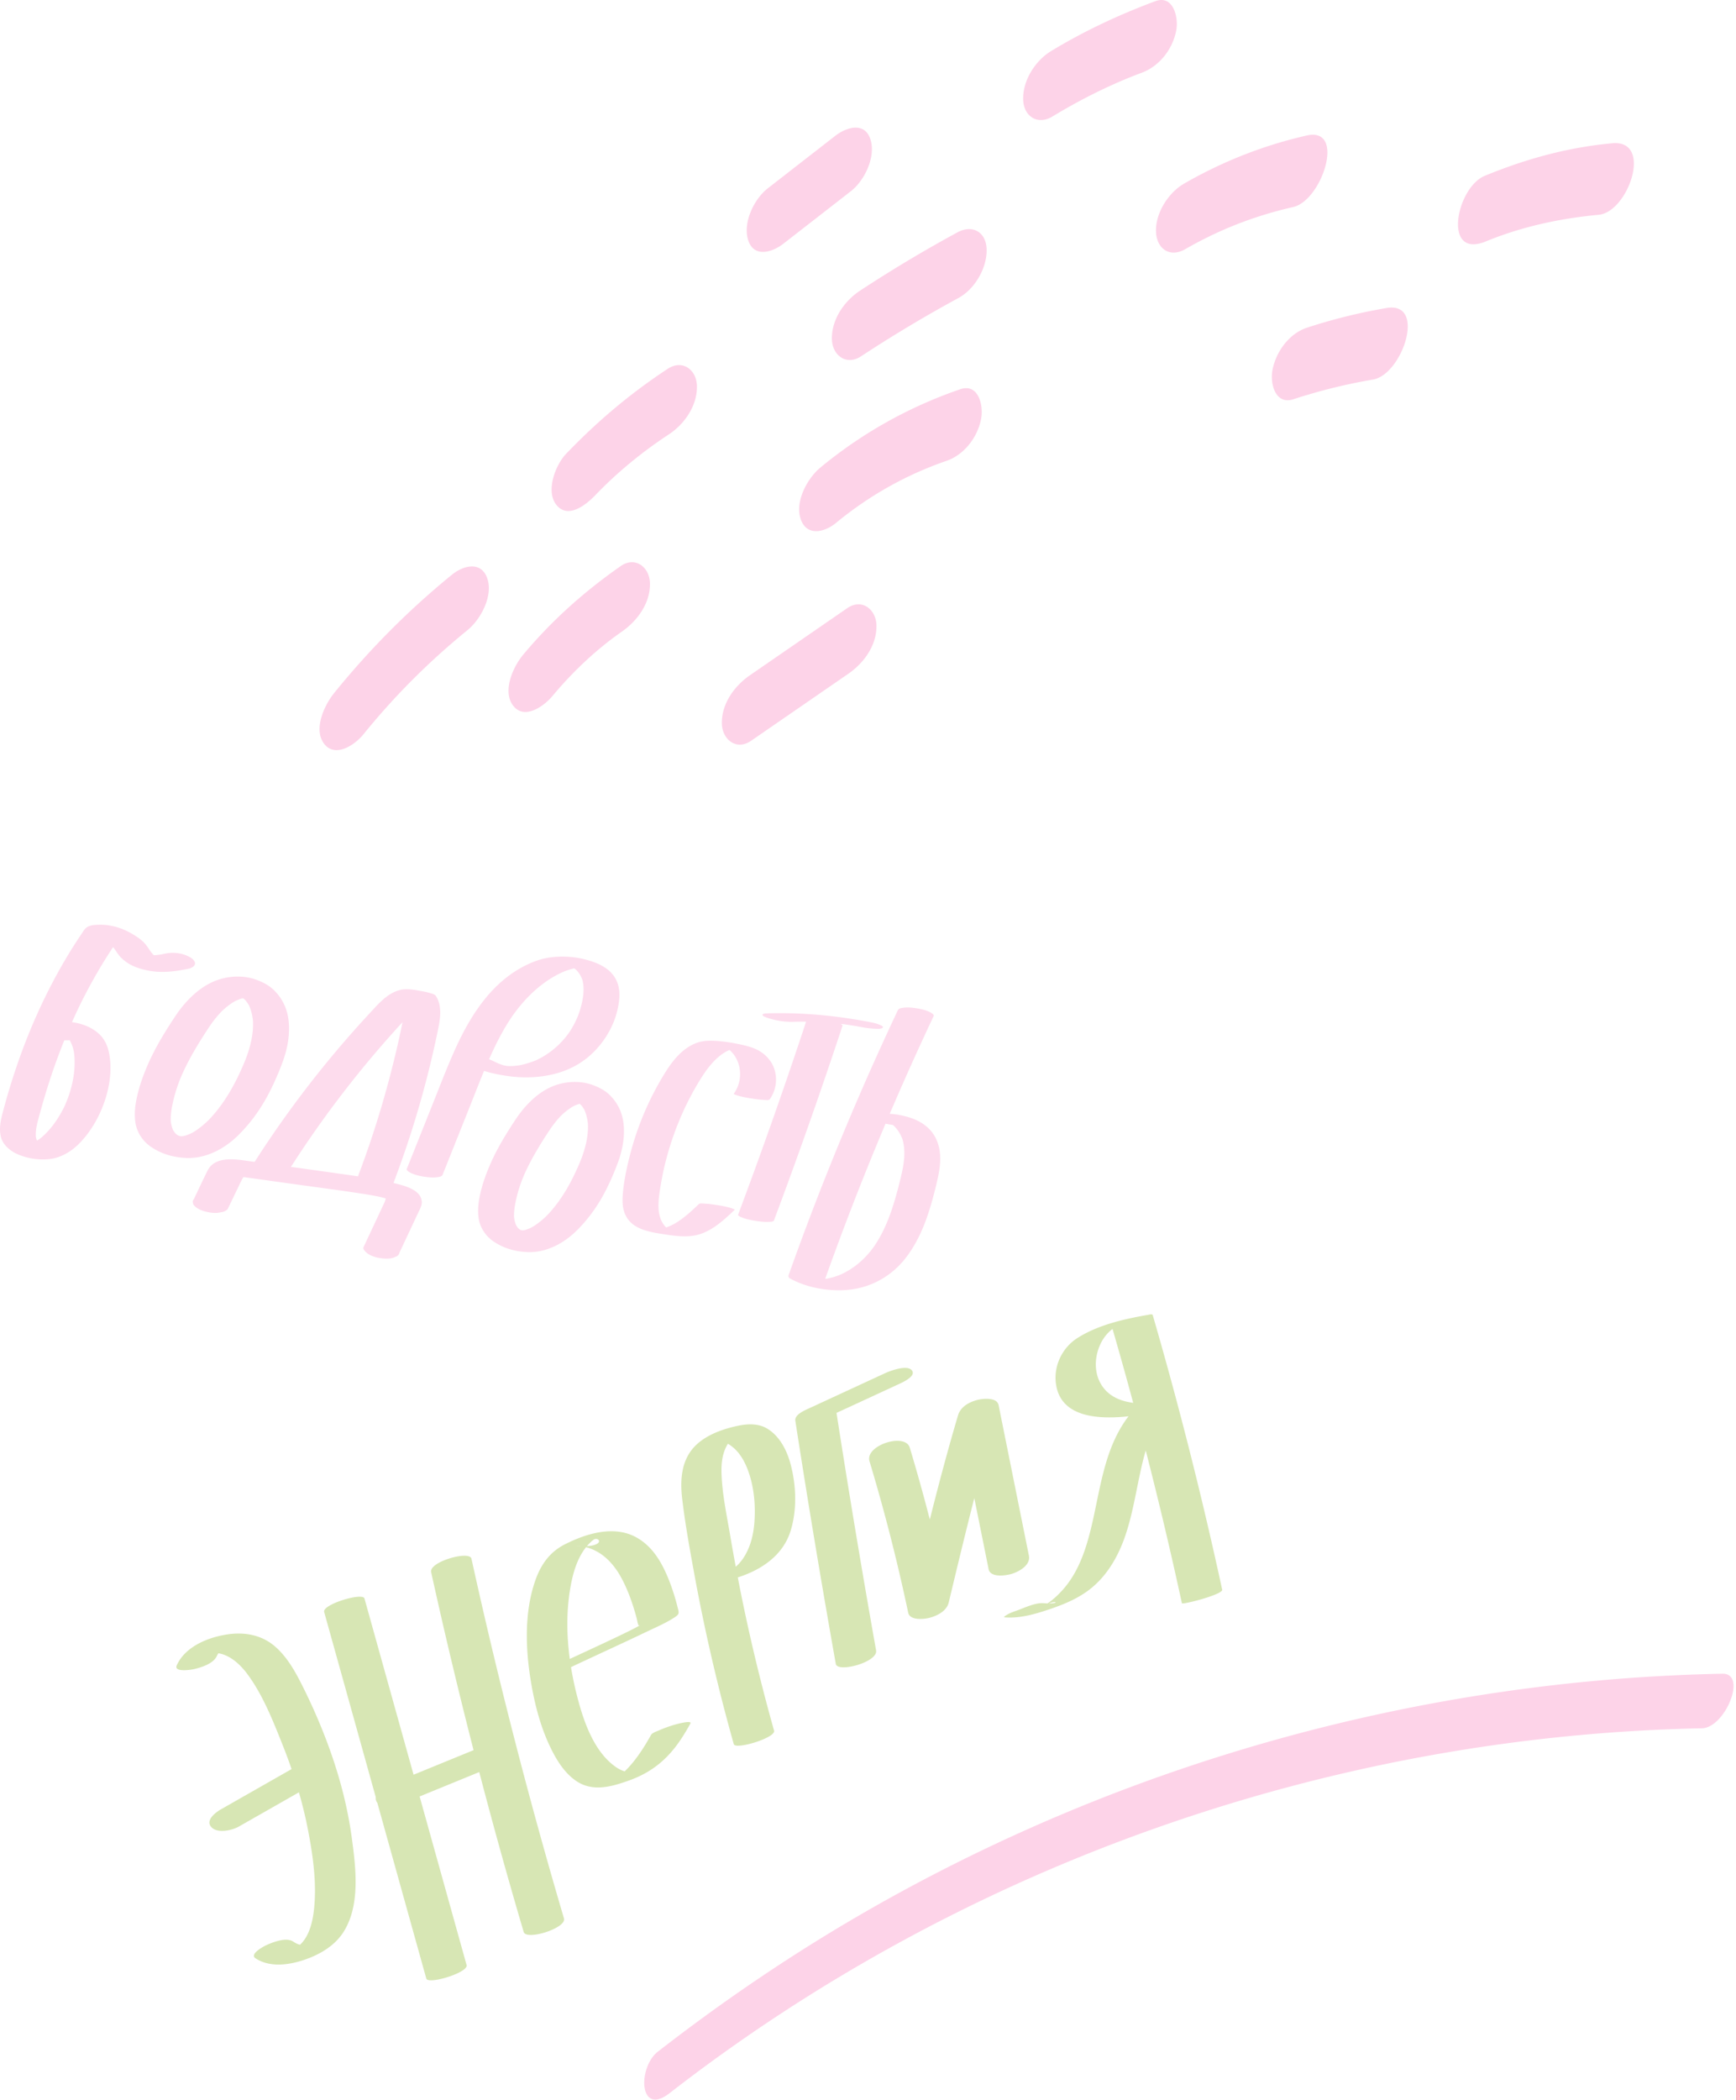 <svg viewBox="0 0 655 792" xmlns="http://www.w3.org/2000/svg" fill-rule="evenodd" clip-rule="evenodd" stroke-linejoin="round" stroke-miterlimit="2"><path d="M184.509 399.537c.754-1.702 1.53-3.392 2.344-5.064 1.966-4.046 4.168-7.978 6.744-11.668 4.828-6.74 10.988-12.644 18.586-16.122a28 28 0 0 1 3.708-1.288q.38-.097.764-.182.303.216.594.45a9.75 9.75 0 0 1 2.468 3.842c.928 3.474.306 7.314-.662 10.712-.954 3.36-2.484 6.53-4.456 9.406-3.172 4.398-7.38 7.97-12.306 10.248-1.93.808-3.916 1.402-5.964 1.846a31 31 0 0 1-2.928.348c-.44.008-.88.014-1.322.01-.176-.008-.352-.012-.526-.026a11 11 0 0 1-.362-.032l-.076-.012a25 25 0 0 1-1.162-.228l-.318-.096c-.306-.098-1.24-.456-1.326-.48a34 34 0 0 1-2.256-1.054 9 9 0 0 0-1.544-.61m31.08-34.994h-.002q-.012-.01-.012-.014 0 .004.014.014m-25.338 37.324h-.002q.335.053.562.092zm-.05-.008h.002l-.194-.032zm9.428 4.458c6.656-.172 13.24-1.668 18.936-5.224 4.832-3.016 8.766-7.41 11.458-12.418a31.4 31.4 0 0 0 2.956-7.814c.654-2.838 1.058-5.936.39-8.806-.704-3.02-2.46-5.372-5.044-7.08-1.702-1.124-3.634-1.96-5.578-2.56-2.814-.87-5.764-1.436-8.706-1.576-4.316-.202-8.556.27-12.586 1.872a41.2 41.2 0 0 0-8.25 4.402c-10.322 7.154-16.934 18.368-21.93 29.626-2.802 6.308-5.268 12.764-7.826 19.172l-8.01 20.062q-.978 2.457-1.96 4.91c-.27.678 1.564 1.512 1.78 1.612 1.424.662 3.162 1.068 4.702 1.29 1.588.23 3.274.448 4.872.214.742-.108 1.862-.172 2.188-.988q4.982-12.486 9.968-24.972c1.88-4.708 3.698-9.45 5.648-14.136 1.34.414 2.698.766 4.056 1.06 4.234.918 8.596 1.468 12.936 1.354M58.427 360.553l-.1-.066.092.038c.326.19.582.386.008.028m-.618-.28-.146-.012c-.222-.094-.288-.158.146.012m.186.074.002.002q-.045-.005-.094-.014h.008zM29.3 391.453l-.14.048q.011-.003.02-.01zm-5.2 26.28c-2.202 4.37-5.18 8.688-9.044 11.752q-.541.377-1.11.706a7.3 7.3 0 0 1-.396-1.312c-.272-3 .708-6.008 1.48-8.87q1.4-5.197 3.02-10.33a235 235 0 0 1 6.216-17.334 20 20 0 0 0 2.024-.022c.85 1.438 1.352 3.032 1.638 4.684.872 6.986-.838 14.416-3.828 20.726m-11.86 13.256h-.004c-.256-.036-.364-.082.102-.03zm61.328-67.434c.158-1.002-.934-1.954-1.656-2.396-2.766-1.7-6.426-2.172-9.574-1.504-.55.116-1.104.23-1.658.334-.168.024-.334.052-.502.074-.57.08-1.144.148-1.718.196q-.194.014-.388.024c-.482-.468-.91-.98-1.314-1.524-.782-1.154-1.538-2.358-2.52-3.346-1.252-1.262-2.866-2.318-4.402-3.216-2.292-1.346-4.69-2.336-7.29-2.9-1.474-.322-2.974-.55-4.486-.534-1.78.018-3.998-.006-5.488 1.116-.708.534-1.164 1.402-1.664 2.136a181 181 0 0 0-3.958 6.08 189 189 0 0 0-4.814 8.172c-6.288 11.306-11.5 23.21-15.702 35.442a252 252 0 0 0-5.482 18.198c-.736 2.822-1.282 5.556-.718 8.466.678 3.48 3.834 5.95 6.974 7.19a24.3 24.3 0 0 0 8.08 1.71c2.138.076 4.41-.104 6.45-.786 3.222-1.074 5.942-2.928 8.308-5.358 4.166-4.282 7.274-9.67 9.258-15.286 1.914-5.41 2.906-11.498 2.098-17.216-.436-3.104-1.412-6.068-3.69-8.344-2.736-2.732-6.678-4.278-10.554-4.768a220 220 0 0 1 3.072-6.606c3.682-7.486 7.818-14.744 12.432-21.694q.26.315.506.646c.534.776 1.058 1.558 1.628 2.308.758.996 1.652 1.77 2.652 2.524 2.506 1.888 5.642 2.816 8.678 3.402 5.032.97 10.178.286 15.132-.766.818-.172 2.156-.788 2.31-1.774m-.996 63.67a20.4 20.4 0 0 1-2.707 1.106q-.347.079-.7.14l-.32.05q-.318.01-.635.004-.193-.029-.38-.06a10 10 0 0 1-.428-.138 12 12 0 0 1-.482-.256q-.386-.293-.742-.616a10 10 0 0 1-.892-1.264 12.2 12.2 0 0 1-.862-3.396c-.08-2.546.364-5.084.938-7.558.634-2.756 1.502-5.45 2.524-8.084 2.858-6.946 6.774-13.386 10.908-19.634 1.404-2.106 2.954-4.108 4.698-5.938 1.558-1.514 3.26-2.874 5.138-3.966.72-.35 1.458-.656 2.218-.908q.246-.054.496-.102c.118-.02.244-.04.366-.054h.016l.116.062q.378.29.73.614c.53.622.992 1.294 1.394 2.006.836 1.848 1.294 3.836 1.486 5.854.222 5.022-1.038 9.978-2.856 14.632-3.354 8.232-7.596 16.186-13.798 22.632-1.89 1.852-3.936 3.54-6.226 4.874M91.3 376.471l.222.028-.042.01c-1.286-.08-.644-.098-.18-.038m.684.052-.008-.002c.472-.048.75-.046.008.002m.344.034c.122.004.248.012.37.018a14 14 0 0 0-.37-.018m-.726-.048.068.01.004.002-.186-.01.038-.012q.037.003.076.01m-1.928 51.87c5.216-5.07 9.292-10.968 12.512-17.48a108 108 0 0 0 4.33-10.034c.978-2.62 1.742-5.33 2.16-8.098.658-4.348.574-9.212-1.192-13.306-1.002-2.328-2.264-4.17-4.048-5.95s-4.038-2.96-6.364-3.864c-5.008-1.948-10.95-1.682-15.898.3-5.016 2.01-9.14 5.694-12.502 9.85a47 47 0 0 0-2.602 3.562c-4 6.042-7.808 12.26-10.628 18.952-1.496 3.548-2.798 7.174-3.654 10.934-.792 3.48-1.268 7.084-.61 10.632.632 3.406 2.792 6.584 5.628 8.554 3.954 2.744 8.402 4.034 13.182 4.29 7.462.396 14.458-3.262 19.686-8.342" fill="#fddced" fill-rule="nonzero"/><path d="M219.177 437.439c-3.11 7.622-7.04 14.984-12.776 20.958-1.732 1.694-3.606 3.24-5.698 4.466a19 19 0 0 1-2.43.996q-.27.061-.54.11l-.296.048a17 17 0 0 1-.456.006l-.256-.042-.274-.09a13 13 0 0 1-.334-.178 11 11 0 0 1-.626-.52 10 10 0 0 1-.762-1.084 11.3 11.3 0 0 1-.786-3.086c-.066-2.366.348-4.722.88-7.022.586-2.534 1.384-5.014 2.324-7.438 2.656-6.444 6.288-12.416 10.126-18.214 1.294-1.946 2.724-3.794 4.332-5.488 1.428-1.38 2.984-2.626 4.7-3.63.638-.308 1.29-.58 1.96-.804q.202-.046.406-.084l.058-.01q.252.2.492.418c.472.558.884 1.158 1.246 1.792.754 1.688 1.174 3.5 1.356 5.34.204 4.652-.964 9.242-2.646 13.556m10.934-24.38c-1.714-1.71-3.886-2.848-6.124-3.714-4.78-1.846-10.416-1.626-15.154.232-4.74 1.86-8.642 5.33-11.816 9.238a43 43 0 0 0-2.47 3.374c-3.726 5.626-7.276 11.42-9.898 17.656-1.406 3.344-2.63 6.76-3.43 10.302-.728 3.23-1.15 6.576-.53 9.868.608 3.244 2.69 6.242 5.39 8.112 3.826 2.65 8.142 3.868 12.768 4.096 7.03.344 13.64-3.122 18.552-7.92 4.816-4.7 8.592-10.136 11.576-16.158a100 100 0 0 0 4.11-9.53c.89-2.39 1.584-4.862 1.972-7.384.632-4.09.56-8.68-1.104-12.534-.958-2.212-2.148-3.946-3.842-5.638m-87.536 38.181.882.21zm-32.808-11.138a396.6 396.6 0 0 1 42.098-54.568c-.988 5.044-2.152 10.058-3.38 15.048-2.49 10.1-5.4 20.096-8.72 29.954a370 370 0 0 1-4.702 13.132c-8.424-1.232-16.86-2.402-25.296-3.566m-18.76 3.706.2.028c-.184.03-.254.008-.2-.028m63.44 4.188c-1.898-.822-3.972-1.34-5.986-1.822a376 376 0 0 0 8.972-26.542 375 375 0 0 0 7.62-30.254c.928-4.456 2.024-9.584-.56-13.706-.38-.606-1.226-.828-1.872-1.028-1.256-.392-2.548-.66-3.842-.892-2.398-.426-5.124-.964-7.544-.438-4.954 1.074-8.496 5.328-11.784 8.872a397 397 0 0 0-43.378 56.026l-3.876-.538c-4.712-.66-11.332-1.24-13.86 3.796-1.804 3.59-3.492 7.244-5.236 10.866-.346.364-.452.77-.316 1.21q.004.752.626 1.274c.886 1.006 2.578 1.716 3.822 2.052 1.688.452 3.524.748 5.266.508l1.448-.266a3.9 3.9 0 0 0 1.954-1.086q1.675-3.485 3.354-6.966c.558-1.16 1.112-2.322 1.676-3.482.28-.578.566-1.146.94-1.65q.278.04.556.076l6.29.88 12.732 1.78c8.516 1.19 17.056 2.276 25.552 3.604a132 132 0 0 1 5.308.93c.392.08 1.39.31 1.476.328q.88.21 1.754.44c-.178 1.132-.788 2.204-1.264 3.224l-2.37 5.054-4.74 10.112c-.416.888 1.158 2.16 1.64 2.492 1.29.88 3.124 1.446 4.646 1.654 1.594.218 3.378.362 4.928-.15l1.158-.458q.92-.438 1.168-1.41l4.742-10.112q1.15-2.46 2.304-4.92c.592-1.258 1.43-2.636 1.388-4.076-.078-2.752-2.358-4.368-4.692-5.382m124.314-34.666-.008-.002zm-31.258 50.371-.078.002c-.296-.028-.564-.06.078-.002m31.834-68.64a1 1 0 0 0-.202-.02c.102-.002.186.002.202.02m-4.072 60.39c-1.538-.418-3.146-.712-4.72-.952-1.592-.242-3.204-.486-4.818-.544-.554-.02-1.626-.224-2.062.192-2.864 2.724-5.782 5.452-9.236 7.418a21 21 0 0 1-3.066 1.374 10 10 0 0 1-.366-.346c-2.982-3.358-2.782-8.082-2.218-12.268a110 110 0 0 1 3.2-15.324c2.826-9.954 7.03-19.57 12.534-28.336 2.438-3.886 5.378-7.722 9.422-10.04.426-.224.86-.432 1.3-.616q.497.424.956.896c3.824 4.304 4.05 10.974.658 15.61-.164.224 1.7.758 1.912.816 1.544.422 3.166.718 4.746.958 1.596.244 3.206.486 4.82.544.47.018 1.746.244 2.062-.19 2.606-3.562 3.148-8.462 1.364-12.506-.87-1.972-2.316-3.688-4.042-4.97-2.612-1.94-5.88-2.744-9.014-3.38-3.156-.64-6.408-1.166-9.636-1.256-1.49-.042-2.98-.008-4.444.3-2.086.438-4.04 1.414-5.766 2.652-3.548 2.54-6.148 6.208-8.396 9.89a111.2 111.2 0 0 0-12.682 29.954c-1.312 5.06-2.454 10.32-2.818 15.544-.162 2.308-.072 4.706.808 6.878.782 1.94 2.228 3.592 4.016 4.676 3.24 1.966 7.382 2.57 11.04 3.132 3.81.584 7.884 1.132 11.71.326 4.618-.974 8.588-4.026 12.016-7.124.902-.814 1.782-1.648 2.662-2.486.198-.19-1.968-.824-1.942-.822" fill="#fddced" fill-rule="nonzero"/><path d="m275.265 455.45.038.01zm42.609-68.562c.082-.248-.302-.52-.742-.744q.307.034.616.072l.74.09c1.212.174 2.426.352 3.636.552q.744.124 1.488.254l.818.156c1.726.332 3.478.614 5.236.698.672.032 2.534.218 3.224-.228.632-.41-.108-.824-.538-1.034-1.222-.598-2.636-.932-3.958-1.188-12.706-2.456-25.648-3.698-38.594-3.34-.136.004-2.028-.02-2.116.538-.088.556 1.72 1.118 1.85 1.162 2.98 1.01 6.418 1.592 9.574 1.504a147 147 0 0 1 3.868-.06l1.17.006a1962 1962 0 0 1-9.53 28.136q-4.968 14.313-10.164 28.546a1921 1921 0 0 1-5.962 16.12c-.196.52 1.834 1.194 1.842 1.198 1.494.544 3.168.886 4.732 1.118 1.59.236 3.234.472 4.844.386.54-.028 1.884.06 2.122-.574a1951 1951 0 0 0 25.844-73.368m-5.844 95.356c.096-.013.392-.1.511-.091h.004c-.129-.016-.486.066-.591.1z" fill="#fddced" fill-rule="nonzero"/><path d="M339.269 446.512c-1.372 5.434-2.942 10.852-5.242 15.976-1.244 2.768-2.712 5.43-4.45 7.918-3.228 4.43-7.34 8.004-12.348 10.276a27.6 27.6 0 0 1-3.924 1.296q-.378.093-.76.174l.028.006q-.013-.005-.032-.006-.163.037-.322.068c-.294.06-.334.056-.266.034q-.302.042-.608.078a1090 1090 0 0 1 14.562-38.562q4.005-10.018 8.208-19.956.794.178 1.594.292c.382.056.772.112 1.166.158q.13.101.256.206a13.4 13.4 0 0 1 3.384 5.25c1.602 5.526.12 11.376-1.246 16.792m-3.354-22.904c-.736-.294-.342-.172 0 0m18.726 11.26c-.376-3.632-1.828-7.074-4.554-9.552-1.93-1.754-4.154-2.95-6.636-3.754-2.43-.784-5.098-1.342-7.746-1.486a1084 1084 0 0 1 16.59-36.908c.306-.65-1.618-1.526-1.78-1.6-1.426-.66-3.164-1.062-4.704-1.286-1.586-.23-3.274-.446-4.872-.218-.774.11-1.804.174-2.184.976a1088 1088 0 0 0-17.306 38.58 1087 1087 0 0 0-15.788 39.224 1083 1083 0 0 0-8.214 22.36q.081.733.78 1.066c4.638 2.49 9.756 3.814 15.002 4.228 4.098.322 8.262.064 12.234-1.04 6.248-1.738 11.796-5.444 15.848-10.488 4.468-5.562 7.332-12.128 9.436-18.9 1.052-3.382 1.948-6.818 2.756-10.266.838-3.568 1.518-7.26 1.138-10.936" fill="#fddced" fill-rule="nonzero"/><path d="M83.148 622.507c.278-.344.32-.214 0 0m42.964 42.278a193 193 0 0 0-4.004-11.082 221 221 0 0 0-8.542-18.94c-2.508-4.924-5.39-9.874-9.564-13.588-4.938-4.394-11.26-5.686-17.708-4.818-7.38.992-16.354 4.482-19.604 11.736-1.232 2.748 5.512 1.66 6.396 1.456 2.79-.644 7.42-2.052 8.732-4.98a6.7 6.7 0 0 1 .576-1.024c.236.036.474.08.722.136 4.106.94 7.608 4.226 10.068 7.504 5.974 7.962 9.882 17.978 13.54 27.16a199 199 0 0 1 3.288 8.88L83.43 682.361c-2.016 1.148-6.16 4.198-3.618 6.816 2.364 2.434 7.826 1.132 10.308-.282q11.334-6.452 22.662-12.904a161 161 0 0 1 3.25 13.3c1.982 9.994 3.57 20.846 2.418 31.04-.498 4.398-1.668 9.516-4.878 12.784-.146.148-.258.26-.36.358-.982-.218-1.774-.66-2.618-1.212-2.6-1.704-7.476.184-9.968 1.302-1.004.45-6.68 3.408-4.22 5.022 5.348 3.504 12.37 2.57 18.132.664 5.882-1.946 11.684-5.26 15.072-10.594 6.438-10.134 4.632-24.382 3.096-35.664-1.276-9.396-3.494-18.636-6.412-27.652a2.3 2.3 0 0 0-.182-.554m36.563-71.831a2010 2010 0 0 0 16.002 67.128l-22.636 9.262q-4.986-17.878-9.968-35.756-4.282-15.36-8.562-30.722c-.664-2.378-16 2.242-15.202 5.106l19.476 69.874c-.052.408-.016.838.134 1.286.108.316.264.59.456.83l9.906 35.538q4.28 15.362 8.562 30.722c.664 2.378 16-2.242 15.202-5.104-5.908-21.192-11.814-42.38-17.72-63.572l22.496-9.202a1994 1994 0 0 0 8.134 30.194 2034 2034 0 0 0 8.63 30.106c.986 3.344 16.282-1.444 15.202-5.104a1996 1996 0 0 1-27.94-105.158 2018 2018 0 0 1-6.97-30.534c-.692-3.136-16.074 1.148-15.202 5.106m78.533 20.168a2 2 0 0 0-.194.108l.004.006-.022.012v-.006l-.08.048c-.386.208-1.194.658-1.412.77-2.01 1.044-4.054 2.03-6.096 3.012a550 550 0 0 1-6.418 3.032q-4.298 2.005-8.598 3.998l-3.414 1.582c-1.234-9.212-1.312-18.662.366-27.686.936-5.032 2.47-10.206 5.648-14.31.038-.052.082-.1.12-.15 5.96 1.524 10.25 5.996 13.192 11.318 1.776 3.212 3.156 6.642 4.316 10.118a86 86 0 0 1 1.64 5.534c.184.706.27 1.582.556 2.25.078.186.138.326.184.44.074-.264.824-.346.208-.076m-.206.154q-.002-.004-.002-.01l.024-.016c.256.612.04.148-.022.026m-21.736-30.092a41 41 0 0 1-2.46-.114c.832.062 1.634.03 2.46.114m3.752-1.708c.786-.752.142-.084.76-.62 1.912-1.654 4.824 1.826-2.342 2.284a22 22 0 0 1 1.582-1.664m9.272 89.388-.006.004.01-.006zm7.49-91.202c-8.368-4.432-18.698-1.238-26.62 2.774-5.766 2.918-9.108 7.68-11.2 13.68-4.626 13.252-3.566 28.732-.888 42.272 1.376 6.956 3.374 13.874 6.426 20.292 2.318 4.878 5.376 9.96 9.944 13.048 6.218 4.204 13.388 2.134 19.988-.24 8.384-3.016 14.376-7.906 19.32-15.268 1.34-1.996 2.568-4.06 3.736-6.16.798-1.438-5.342.248-5.782.376-1.976.57-3.936 1.252-5.818 2.082-.912.402-2.766.962-3.264 1.856-2.682 4.824-5.998 9.958-9.928 13.714a12 12 0 0 1-2.944-1.39c-9.11-6.006-13.11-19.072-15.522-29.06-.702-2.904-1.3-5.868-1.788-8.862l1.694-.808.452-.214 2.33-1.088q3.864-1.802 7.734-3.594c5.518-2.56 11.042-5.118 16.532-7.746 3.494-1.672 7.218-3.252 10.454-5.404 1.794-1.194 1.564-1.592 1.02-3.758-.88-3.5-1.962-6.956-3.298-10.308-2.606-6.536-6.17-12.798-12.578-16.194" fill="#d7e6b4" fill-rule="nonzero"/><path d="m240.995 613.242.02-.012-.014-.032q-.007.02-.006.044m43.616-38.769c-.368 4.414-1.432 8.816-3.792 12.61-.9 1.442-1.944 2.73-3.214 3.826q-1.09-5.821-2.08-11.66c-1.3-7.676-3.016-15.576-3.288-23.372-.11-3.198.124-6.51 1.42-9.476.28-.64.608-1.27.976-1.878 3.742 2.154 6.046 5.866 7.612 10.116 2.284 6.186 2.906 13.302 2.366 19.834m4.964-35.602c-3.34-2.052-7.378-1.91-11.092-1.138-5.322 1.108-11.24 3.134-15.372 6.828-6.036 5.394-6.614 13.212-5.71 20.804 1.124 9.462 2.842 18.894 4.558 28.264a709 709 0 0 0 14.9 64.198c.62 2.206 15.956-2.424 15.2-5.106a711 711 0 0 1-11.898-48.79 688 688 0 0 1-1.788-9c8.998-2.868 17.15-8.38 19.976-17.716 2.38-7.868 2.066-16.72.042-24.638-1.344-5.248-4.052-10.782-8.816-13.706m50.116-17.116c1.398-.646 6.318-3.018 4.198-5.094-1.98-1.936-8.118.398-9.982 1.26q-14.56 6.726-29.116 13.454c-1.514.698-5.05 2.266-4.71 4.468q7.11 45.94 15.268 91.704c.614 3.446 15.998-.628 15.202-5.104a4060 4060 0 0 1-14.934-89.564z" fill="#d7e6b4" fill-rule="nonzero"/><path d="M373.007 591.819c.686 3.41 6.876 2.404 9.022 1.682 2.762-.928 6.88-3.3 6.18-6.788l-11.438-56.778c-.616-3.054-6.056-2.45-7.988-1.946-3.138.818-6.346 2.546-7.32 5.834-3.854 13.006-7.332 26.114-10.64 39.266a702 702 0 0 0-7.556-27.078c-1.75-5.814-16.998-.862-15.202 5.104a697 697 0 0 1 14.598 57.118c.644 3.05 6.032 2.456 7.988 1.944 3.004-.782 6.534-2.546 7.32-5.834 3.14-13.124 6.292-26.25 9.638-39.326q2.697 13.401 5.398 26.802" fill="#d7e6b4" fill-rule="nonzero"/><path d="M415.265 521.787c-2.302-4.072-2.262-9.154-.66-13.46.952-2.558 2.464-4.848 4.544-6.626.196-.168.408-.316.622-.462a1528 1528 0 0 1 7.788 27.846c-5.018-.646-9.638-2.604-12.294-7.298m-18.316 82.916c-.396.032-.794.04-1.19.04 2.68-1.03 3.46-.22 1.19-.04m36.772-108.898c-9.216 1.584-19.336 3.786-27.298 8.9-5.472 3.514-8.74 10.032-8.088 16.552 1.376 13.762 16.752 14.038 27.448 12.908-9.012 11.822-10.526 26.796-13.81 40.854-1.696 7.27-3.93 14.712-8.166 20.952-2.026 2.988-4.53 5.696-7.38 7.916-.388.304-.792.58-1.2.85a35 35 0 0 1-1.51-.08c-3.03-.224-6.752 1.554-9.538 2.582-1.46.54-3.114 1.036-4.418 1.892-.192.124-1.47.806-.56.872 5.576.408 11.062-1.158 16.304-2.902 5.03-1.674 10.026-3.668 14.39-6.726 6.968-4.88 11.49-12.276 14.328-20.168 3.808-10.582 4.91-22.286 8.066-33.146a1536 1536 0 0 1 13.646 57.61c.14.65 15.588-3.322 15.202-5.104a1540 1540 0 0 0-26.246-103.708q-.552-.273-1.17-.054" fill="#d7e6b4" fill-rule="nonzero"/><path d="M137.114 276.974c11.754-14.52 24.818-27.552 39.306-39.344 4.986-4.056 9.662-12.852 7.466-19.388-2.258-6.72-8.968-5.066-13.354-1.496-16.334 13.292-31.212 28.276-44.46 44.642-3.666 4.526-7.968 13.652-3.784 19.124 4.226 5.526 11.688.34 14.826-3.538m71.288-14.415c7.658-9.166 16.402-17.482 26.218-24.33 5.906-4.12 10.824-10.814 10.606-18.37-.168-5.852-5.482-10.228-11.022-6.364-13.766 9.602-26.068 20.576-36.846 33.48-3.742 4.476-7.906 13.672-3.782 19.122 4.234 5.596 11.654.256 14.826-3.538m16.242-75.82c8.278-8.636 17.71-16.332 27.7-22.896 5.982-3.93 10.822-10.948 10.606-18.372-.174-6.004-5.432-10.038-11.022-6.364-14.092 9.26-26.668 19.882-38.328 32.048-3.98 4.15-7.764 13.914-3.782 19.122 4.412 5.77 11.42.014 14.826-3.538m90.797 10.476c12.476-10.292 26.438-18.15 41.736-23.422 6.768-2.332 11.87-9.154 13.058-16.158.822-4.836-1.08-13.194-7.974-10.818-19.364 6.674-36.906 16.476-52.71 29.514-4.964 4.094-9.672 12.824-7.466 19.386 2.25 6.692 8.982 5.104 13.356 1.498m9.464-62.848a510 510 0 0 1 36.748-21.988c6.16-3.344 10.808-11.356 10.606-18.372-.186-6.466-5.31-9.464-11.022-6.364a509 509 0 0 0-36.748 21.99c-5.98 3.928-10.82 10.948-10.606 18.37.174 6.006 5.43 10.038 11.022 6.364m-29.314-42.463 25.424-19.772c5.17-4.02 9.442-12.83 7.464-19.388-2.09-6.932-9.068-4.83-13.354-1.496L289.703 71.02c-5.17 4.02-9.442 12.83-7.468 19.386 2.09 6.934 9.07 4.83 13.356 1.498m101.48-47.951c10.748-6.5 21.934-12.124 33.708-16.516 6.796-2.534 11.768-9.024 13.06-16.158.85-4.698-1.134-13.37-7.976-10.818-13.648 5.092-26.74 11.214-39.208 18.756-6.068 3.672-10.816 11.13-10.608 18.372.18 6.21 5.372 9.782 11.024 6.364m50.127 50.023c12.864-7.408 26.254-12.602 40.73-15.892 10.906-2.478 19.99-30.362 5.084-26.976-16.264 3.696-31.776 9.81-46.23 18.132-6.018 3.466-10.97 11.282-10.608 18.372.322 6.276 5.244 9.692 11.024 6.364M560.62 91.05c13.575-5.584 28.006-8.686 42.586-10.039 11.13-1.036 20.657-28.423 5.085-26.978-16.83 1.563-32.488 5.866-48.086 12.28-10.734 4.416-16.104 31.53.414 24.737m-72.573 59.518a209 209 0 0 1 30.014-7.42c11.046-1.876 20.334-29.568 5.084-26.976a208.4 208.4 0 0 0-30.012 7.42c-6.828 2.236-11.804 9.226-13.058 16.158-.894 4.94 1.106 13.066 7.972 10.818M283.392 279.393l36.686-25.282c5.924-4.08 10.824-10.842 10.606-18.37-.17-5.884-5.472-10.19-11.022-6.364l-36.686 25.28c-5.922 4.082-10.824 10.844-10.606 18.372.17 5.882 5.472 10.19 11.022 6.364m-30.748 510.05c110.838-86.14 249.184-134.802 389.486-137.604 8.758-.174 17.274-20.774 7.74-20.584-112.814 2.252-224.372 33.086-322.306 89.186-27.682 15.856-54.15 33.766-79.336 53.338-7.676 5.966-7.216 24.706 4.416 15.664" fill="#fdd3e8" fill-rule="nonzero"/></svg>